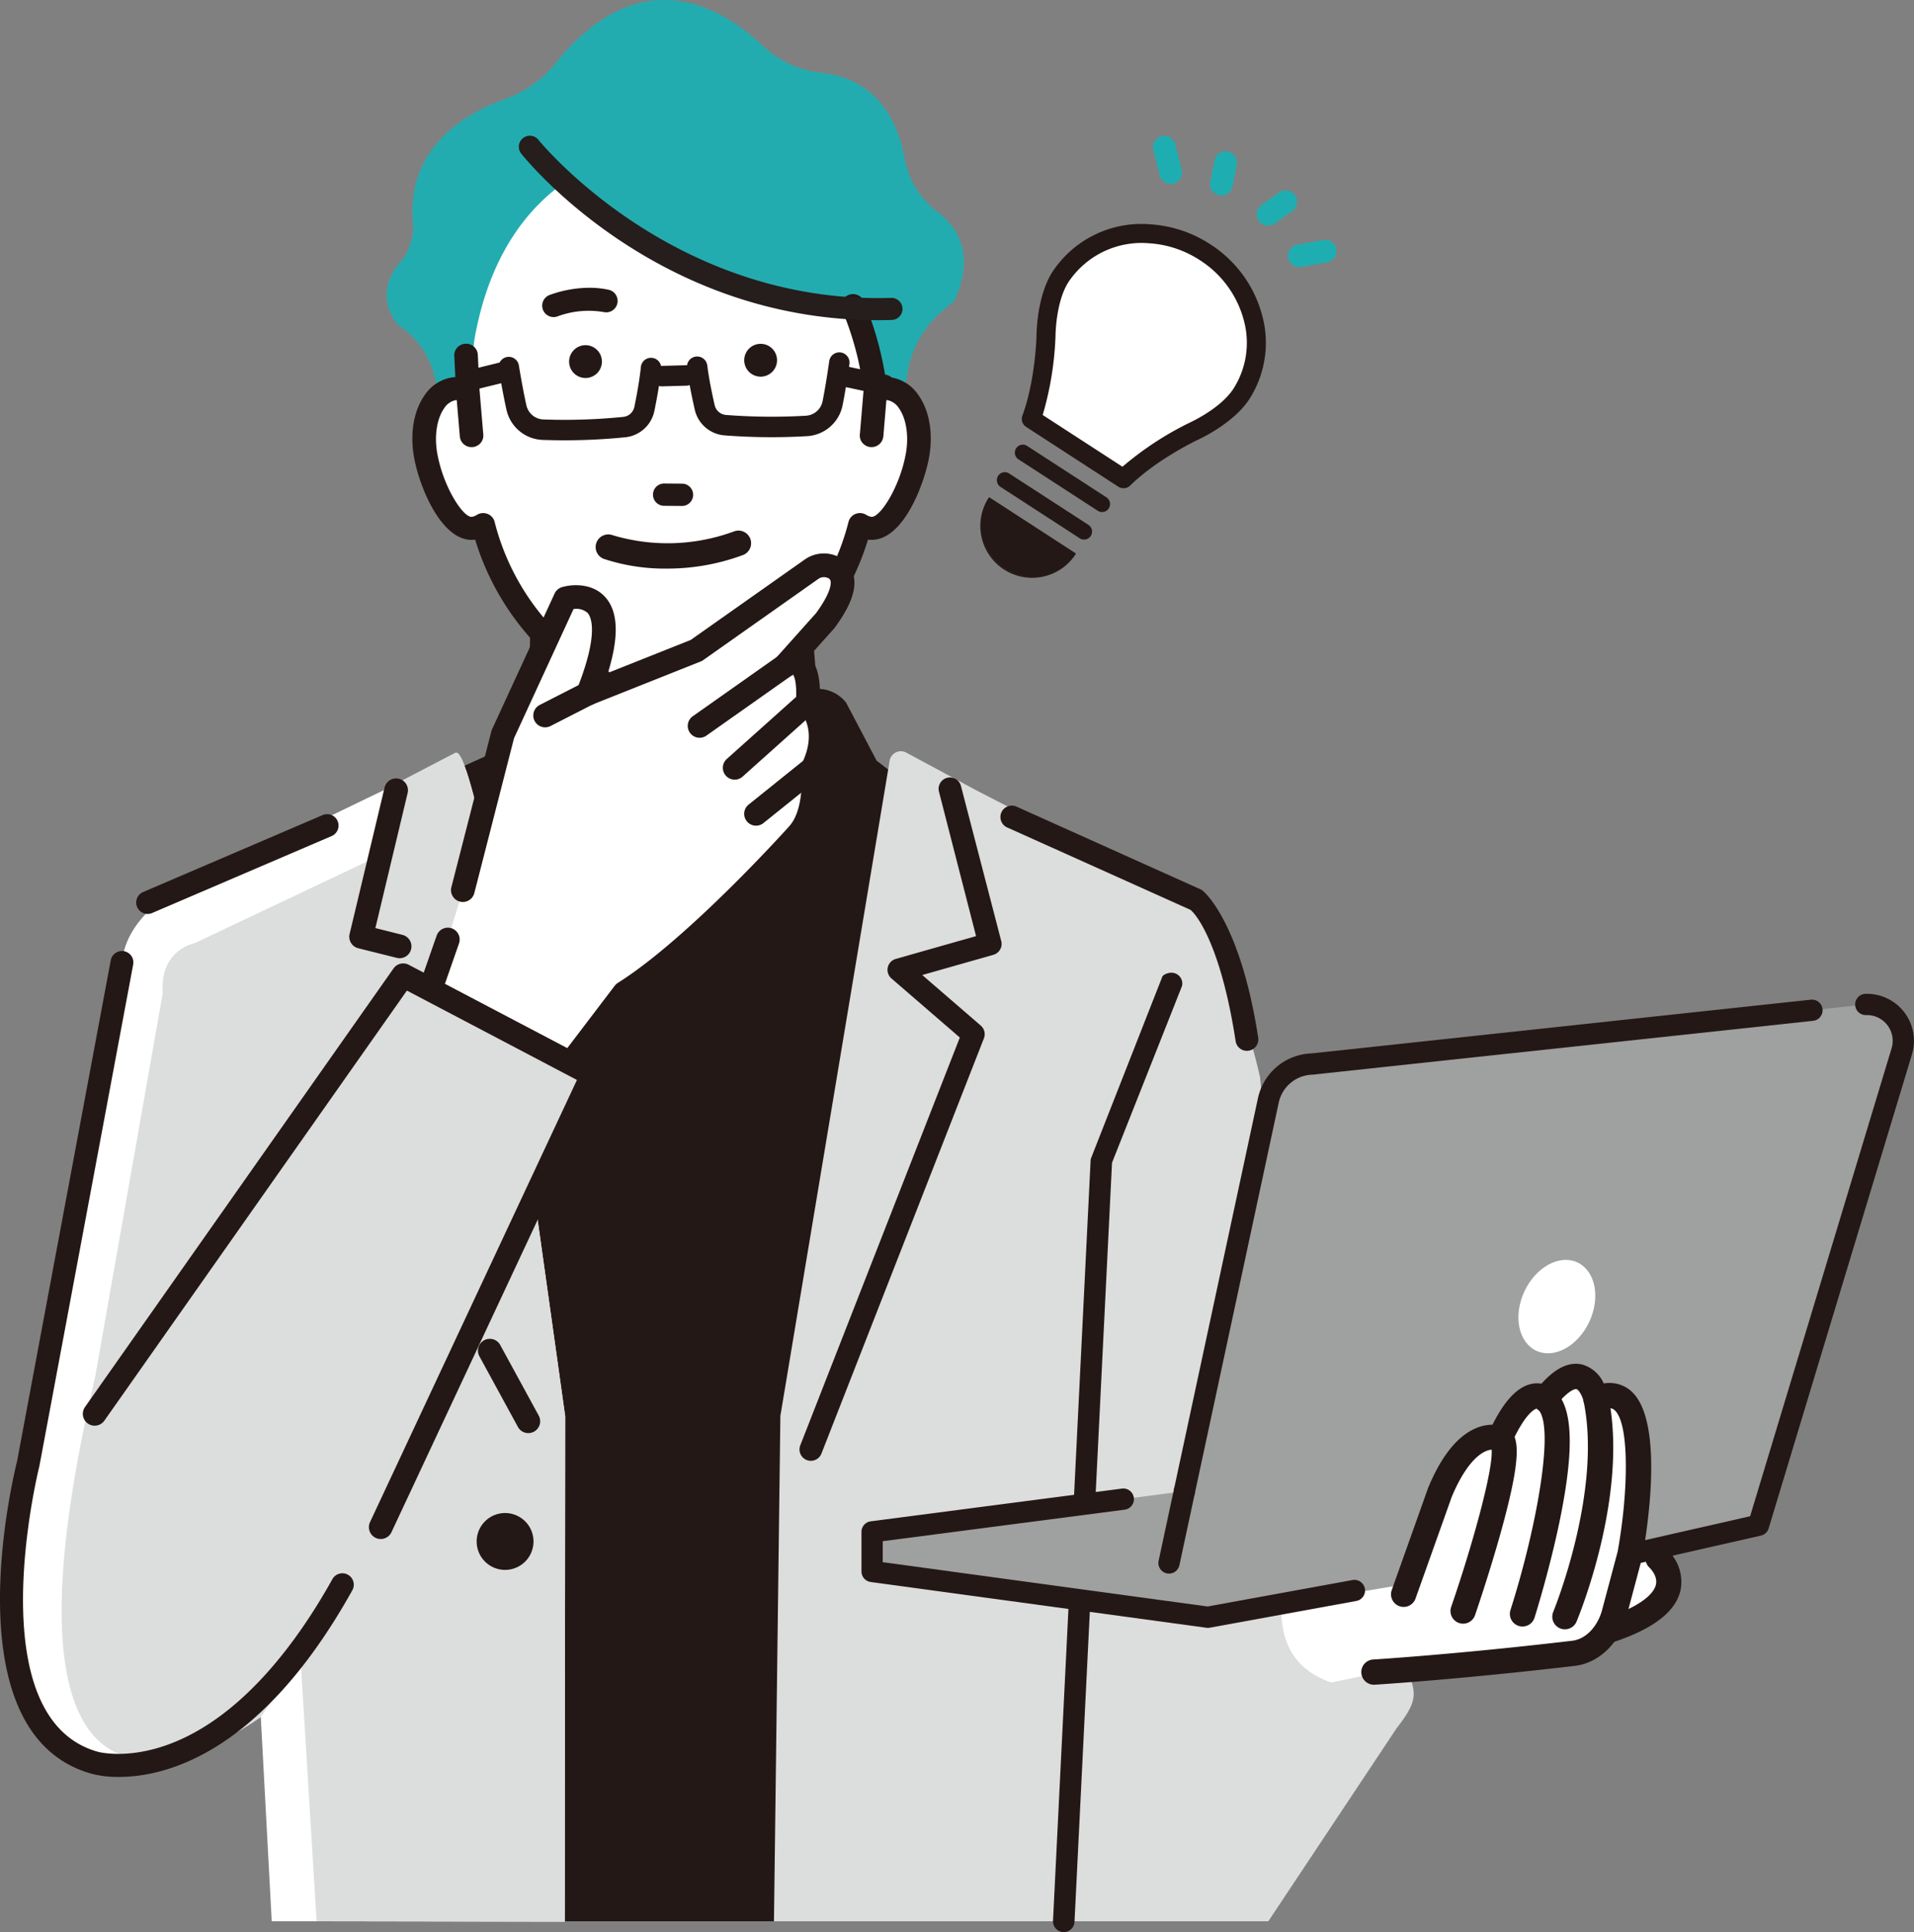 <svg xmlns="http://www.w3.org/2000/svg" xmlns:xlink="http://www.w3.org/1999/xlink" viewBox="0 0 386.337 389.905"><rect x="0" y="0" width="386.337" height="389.905" fill="#808080" stroke="none"/><defs><style>.cls-1{fill:none;}.cls-2{clip-path:url(#clip-path);}.cls-3{fill:#231815;}.cls-4{fill:#23acb0;}.cls-5{fill:#fff;}.cls-6{fill:#251e1c;}.cls-7{fill:#dcdddd;}.cls-8{fill:#9fa0a0;}.cls-9{fill:#1eaeb2;}.cls-10{fill:#21110d;}</style><clipPath id="clip-path" transform="translate(-0 0)"><rect class="cls-1" width="386.337" height="389.905"/></clipPath></defs><g id="レイヤー_2" data-name="レイヤー 2"><g id="レイヤー_1-2" data-name="レイヤー 1"><g class="cls-2"><path class="cls-3" d="M176.944,153.506l-6.164-11.714a7.254,7.254,0,0,0-7.462-2.559l-29.747,7.423-26.145-6.239a4.899,4.899,0,0,0-5.763,3.148l-3.072,8.776-27.197,12.303,22.017,223.088h78.353l21.369-221.793Z" transform="translate(-0 0)"/><path class="cls-4" d="M189.292,42.795a17.278,17.278,0,0,1-6.656-10.692c-1.318-7.289-5.341-16.231-17.024-17.435a20.427,20.427,0,0,1-11.849-5.616c-4.762-4.457-12.297-9.637-21.169-8.999-7.228.52-14.134,4.83-20.527,12.811a22.944,22.944,0,0,1-10.206,7.157c-7.496,2.695-19.868,9.516-18.506,24.931a11.191,11.191,0,0,1-2.698,8.13c-2.301,2.714-4.263,7.041-.544,12.247l.613.464a17.615,17.615,0,0,1,7.036,10.352l5.989,25.103,83.99,2.761,5.513-29.286a20.747,20.747,0,0,1,6.905-11.913l2.523-2.149.048-.109c2.291-5.179,3.555-12.464-3.438-17.757" transform="translate(-0 0)"/><path class="cls-5" d="M163.172,140.974l-2.706-28.277h-50.839l-.613,29.207c31.431,19.639,54.158-.93,54.158-.93" transform="translate(-0 0)"/><path class="cls-3" d="M109.015,149.997h-.042a2.357,2.357,0,0,1-2.312-2.401l.613-34.941a2.357,2.357,0,0,1,2.353-2.318h50.839a2.356,2.356,0,0,1,2.346,2.171l2.706,33.829a2.354,2.354,0,1,1-4.692.377l-2.532-31.658h-46.354l-.573,32.623a2.356,2.356,0,0,1-2.352,2.318" transform="translate(-0 0)"/><path class="cls-5" d="M114.873,36.147c13.326,11.249,13.326,13.358,27.354,18.982,0,0,31.803,5.788,29.948,6.549.569,1.312,1.962,6.102,3.057,10.406a63.047,63.047,0,0,1,1.459,6.774,5.409,5.409,0,0,1,2.927-.375c4.238.697,6.74,6.656,5.59,13.308-1.155,6.652-5.524,15.489-9.765,14.796a5.178,5.178,0,0,1-1.862-.719,50.989,50.989,0,0,1-23.502,31.364,29.771,29.771,0,0,1-29.049,0,50.979,50.979,0,0,1-23.501-31.364,5.173,5.173,0,0,1-1.864.719c-4.24.693-8.609-8.144-9.763-14.796-1.151-6.652,1.351-12.611,5.589-13.308a5.415,5.415,0,0,1,2.929.375l1.361-10.451c2.979-16.815,10.675-26.636,19.092-32.26h0" transform="translate(-0 0)"/><path class="cls-3" d="M179.949,76.551a6.993,6.993,0,0,0-1.537-.079,65.851,65.851,0,0,0-4.382-15.555,2.037,2.037,0,0,0-2.638-1.044,1.942,1.942,0,0,0-1.073,2.567,61.182,61.182,0,0,1,4.349,16.451l-.749,8.857a1.977,1.977,0,0,0,1.842,2.113c.056.004.112.006.167.006a1.992,1.992,0,0,0,2.004-1.798l.649-7.671a2.92,2.92,0,0,1,.701.017c2.691.443,4.971,5.09,3.94,11.05-1.207,6.951-5.346,13.521-7.44,13.191a3.122,3.122,0,0,1-1.128-.444,2.062,2.062,0,0,0-1.833-.158,1.977,1.977,0,0,0-1.199,1.357,48.917,48.917,0,0,1-22.546,30.122,27.469,27.469,0,0,1-27.004.023,48.935,48.935,0,0,1-22.586-30.144,1.975,1.975,0,0,0-1.2-1.359,2.065,2.065,0,0,0-1.834.16,3.09,3.09,0,0,1-1.122.442c-2.1.349-6.238-6.24-7.443-13.189-1.031-5.961,1.248-10.608,3.935-11.05a2.92,2.92,0,0,1,.707-.018l.649,7.671a1.992,1.992,0,0,0,2.004,1.798c.056,0,.111-.002.168-.006a1.976,1.976,0,0,0,1.841-2.113l-.762-9.009-.349-7.141a2.014,2.014,0,0,0-4.022.186l.229,4.676a7.047,7.047,0,0,0-1.132.091c-5.416.892-8.595,7.729-7.239,15.566,1.081,6.232,5.722,17.44,12.088,16.401.052-.008.105-.018.159-.028a52.8,52.8,0,0,0,23.776,30.389,31.729,31.729,0,0,0,15.735,4.151,31.331,31.331,0,0,0,15.446-4.121,52.883,52.883,0,0,0,23.826-30.419c.054.01.108.021.163.03a5.13,5.13,0,0,0,.822.067c5.925-.001,10.227-10.511,11.262-16.47,1.355-7.838-1.824-14.674-7.244-15.566" transform="translate(-0 0)"/><path class="cls-3" d="M135.675,143.394a32.234,32.234,0,0,1-15.93-4.208,53.078,53.078,0,0,1-23.838-30.286c-6.525.899-11.256-10.414-12.349-16.721-.831-4.796-.037-9.336,2.177-12.457a8.188,8.188,0,0,1,5.361-3.531,7.55,7.55,0,0,1,.809-.087l-.21-4.303a2.282,2.282,0,0,1,.595-1.653,2.379,2.379,0,0,1,1.667-.779,2.346,2.346,0,0,1,2.487,2.209l.349,7.142.761,8.996a2.273,2.273,0,0,1-.536,1.672,2.378,2.378,0,0,1-1.639.836c-.063.005-.13.007-.196.007a2.368,2.368,0,0,1-2.367-2.132l-.622-7.349a2.197,2.197,0,0,0-.315.025,3.572,3.572,0,0,0-2.219,1.609c-1.475,2.079-2.017,5.535-1.414,9.019,1.199,6.911,5.324,13.166,7.025,12.891a2.734,2.734,0,0,0,.99-.392,2.431,2.431,0,0,1,2.159-.189,2.344,2.344,0,0,1,1.42,1.61,48.567,48.567,0,0,0,22.416,29.918,27.179,27.179,0,0,0,26.643-.027,48.54,48.54,0,0,0,22.371-29.891,2.339,2.339,0,0,1,1.418-1.609,2.429,2.429,0,0,1,2.157.186,2.763,2.763,0,0,0,.997.395c1.73.29,5.825-5.999,7.021-12.893.603-3.483.061-6.938-1.415-9.016a3.573,3.573,0,0,0-2.224-1.611,2.087,2.087,0,0,0-.307-.026l-.621,7.35a2.393,2.393,0,0,1-4.202,1.289,2.278,2.278,0,0,1-.537-1.672l.748-8.857a61.076,61.076,0,0,0-4.319-16.275,2.262,2.262,0,0,1-.021-1.763,2.33,2.33,0,0,1,1.29-1.286,2.4,2.4,0,0,1,3.109,1.237,66.459,66.459,0,0,1,4.359,15.323,6.657,6.657,0,0,1,1.284.095h.001a8.194,8.194,0,0,1,5.366,3.534c2.214,3.12,3.008,7.66,2.178,12.454-.912,5.254-5.104,16.772-11.62,16.773-.248-.01-.486-.016-.73-.05a53.183,53.183,0,0,1-23.898,30.322,31.739,31.739,0,0,1-15.629,4.171m-39.518-35.269a.371.371,0,0,1,.355.259,52.379,52.379,0,0,0,23.611,30.179,31.442,31.442,0,0,0,15.552,4.101,31.026,31.026,0,0,0,15.268-4.074,52.457,52.457,0,0,0,23.654-30.206.362.362,0,0,1,.421-.253l.151.027a6.394,6.394,0,0,0,.761.063c5.723-.001,9.926-10.531,10.904-16.168.785-4.537.018-8.987-2.054-11.907a7.483,7.483,0,0,0-4.89-3.236,6.688,6.688,0,0,0-1.456-.075.352.352,0,0,1-.382-.309,65.667,65.667,0,0,0-4.356-15.464,1.671,1.671,0,0,0-2.165-.851,1.608,1.608,0,0,0-.892.885,1.535,1.535,0,0,0,.015,1.197,61.719,61.719,0,0,1,4.376,16.557l-.747,8.928a1.551,1.551,0,0,0,.366,1.138,1.654,1.654,0,0,0,1.141.58,1.329,1.329,0,0,0,.139.005,1.635,1.635,0,0,0,1.641-1.465l.648-7.67a.366.366,0,0,1,.333-.333,3.189,3.189,0,0,1,.791.022,4.27,4.27,0,0,1,2.7,1.908c1.608,2.265,2.183,5.84,1.538,9.563-1.162,6.7-5.326,13.91-7.854,13.489a3.468,3.468,0,0,1-1.262-.493,1.702,1.702,0,0,0-1.509-.129,1.609,1.609,0,0,0-.978,1.105,49.28,49.28,0,0,1-22.717,30.349,27.937,27.937,0,0,1-27.379.019,49.297,49.297,0,0,1-22.748-30.368,1.61,1.61,0,0,0-.98-1.105,1.706,1.706,0,0,0-1.511.13,3.421,3.421,0,0,1-1.252.491c-2.523.413-6.696-6.769-7.861-13.487-.644-3.724-.07-7.3,1.538-9.566a4.263,4.263,0,0,1,2.696-1.906,3.494,3.494,0,0,1,.795-.022.364.364,0,0,1,.334.333l.649,7.67a1.64,1.64,0,0,0,1.776,1.461,1.658,1.658,0,0,0,1.145-.581,1.547,1.547,0,0,0,.367-1.138l-.762-9.008-.35-7.155a1.626,1.626,0,0,0-1.727-1.518,1.656,1.656,0,0,0-1.161.542,1.553,1.553,0,0,0-.407,1.125l.229,4.677a.366.366,0,0,1-.364.384,6.741,6.741,0,0,0-1.073.086,7.477,7.477,0,0,0-4.885,3.233c-2.072,2.92-2.839,7.372-2.054,11.91,1.059,6.106,5.57,17.098,11.671,16.103l.142-.025a.404.404,0,0,1,.069-.007" transform="translate(-0 0)"/><path class="cls-3" d="M106.868,88.203a7.769,7.769,0,0,1-4.636-5.504c-.818-3.658-1.537-8.106-1.567-8.294a2.06,2.06,0,1,1,4.068-.657c.006.044.729,4.514,1.519,8.049a3.645,3.645,0,0,0,3.452,2.853,119.078,119.078,0,0,0,16.116-.516,2.569,2.569,0,0,0,2.23-2.042c.449-2.191,1.041-5.357,1.305-7.998a2.06,2.06,0,1,1,4.099.41c-.28,2.817-.899,6.134-1.369,8.421a6.682,6.682,0,0,1-5.802,5.312,123.09,123.09,0,0,1-16.701.541,7.745,7.745,0,0,1-2.714-.575" transform="translate(-0 0)"/><path class="cls-3" d="M93.499,74.992a2.065,2.065,0,0,0,1.273,3.916l8.442-2.074a2.065,2.065,0,0,0-.981-4.012l-8.442,2.075a2.036,2.036,0,0,0-.292.095" transform="translate(-0 0)"/><path class="cls-3" d="M144.217,87.381a6.687,6.687,0,0,1-3.981-4.709c-.521-2.277-1.213-5.58-1.556-8.388a2.06,2.06,0,1,1,4.089-.501c.322,2.632.984,5.785,1.482,7.967a2.569,2.569,0,0,0,2.276,1.991,119.078,119.078,0,0,0,16.123.157,3.646,3.646,0,0,0,3.387-2.93c.711-3.551,1.335-8.036,1.341-8.081a2.06,2.06,0,1,1,4.081.568c-.026.188-.646,4.65-1.382,8.326a7.768,7.768,0,0,1-7.214,6.241,123.189,123.189,0,0,1-16.709-.168,6.704,6.704,0,0,1-1.937-.473" transform="translate(-0 0)"/><path class="cls-3" d="M168.664,73.822a2.066,2.066,0,0,0,.348,3.931l9.123,1.953a2.065,2.065,0,0,0,.861-4.039l-9.124-1.953a2.043,2.043,0,0,0-1.208.108" transform="translate(-0 0)"/><path class="cls-3" d="M132.81,77.816a2.066,2.066,0,0,1,.723-3.976l4.916-.135a2.065,2.065,0,0,1,.112,4.129l-4.916.134a2.056,2.056,0,0,1-.835-.152" transform="translate(-0 0)"/><path class="cls-6" d="M177.163,64.614c-44.739,0-70.865-32.242-71.977-33.643a2.225,2.225,0,0,1,3.477-2.776c.259.326,25.966,31.963,68.583,31.963.871,0,1.741-.014,2.626-.04.023-.001.046-.002.069-.002a2.228,2.228,0,0,1,.066,4.455q-1.434.044-2.844.043" transform="translate(-0 0)"/><path class="cls-5" d="M97.905,170.484s-3.955-19.405-5.943-18.567l-14.522,7.562-41.598,20.066s-10.361,5.181-11.225,14.678l-14.728,83.556c-32.691,114.839,42.751,68.736,42.751,68.736l2.209,41.199,59.142.091.092-101.998Z" transform="translate(-0 0)"/><path class="cls-7" d="M97.905,170.484s-3.955-19.405-5.943-18.567l-14.522,7.562-1.235,13.375-36.91,17.484s-7.123,1.295-6.455,10.135l-13.619,77.306c-26.549,113.297,33.419,68.736,33.419,68.736l8.024-11.775,3.238,52.974,50.089.091.092-101.998Z" transform="translate(-0 0)"/><path class="cls-7" d="M282.771,334.092c-22.762-53.225-28.438-116.71-28.438-116.71-3.885-17.484-12.942-35.798-12.942-35.798-12.654-5.656-44.373-22.121-44.373-22.121l-14.087-7.585a2.3,2.3,0,0,0-3.348,1.584l-22.065,132.272-1.295,101.998h99.783l25.902-38.962c4.891-6.309,4.002-7.338.863-14.678" transform="translate(-0 0)"/><path class="cls-3" d="M163.671,294.8a2.293,2.293,0,0,1-2.134-3.129l32.202-82.293-13.803-11.92a2.292,2.292,0,0,1,.872-3.94l16.208-4.604-7.475-29.107a2.293,2.293,0,0,1,4.392-1.317l8.144,31.336a2.294,2.294,0,0,1-1.57,2.864l-14.356,4.077,11.812,10.201a2.294,2.294,0,0,1,.637,2.571l-32.793,83.804a2.295,2.295,0,0,1-2.136,1.457" transform="translate(-0 0)"/><path class="cls-3" d="M214.72,389.905c-.064,0-.128-.003-.192-.008a2.175,2.175,0,0,1-1.975-2.356l7.59-153.427c.013-.091.026-.18.039-.27l14.314-36.443a1.061,1.061,0,0,1,.496-.692c2.201-1.22,4.011.536,3.593,2.277l-14.127,35.668-7.575,153.268a2.174,2.174,0,0,1-2.163,1.983" transform="translate(-0 0)"/><path class="cls-3" d="M107.686,311.079a5.737,5.737,0,1,1-5.738-5.738,5.738,5.738,0,0,1,5.738,5.738" transform="translate(-0 0)"/><path class="cls-3" d="M150.219,72.725a3.312,3.312,0,1,0,3.287-3.337,3.313,3.313,0,0,0-3.287,3.337" transform="translate(-0 0)"/><path class="cls-3" d="M114.874,72.999a3.311,3.311,0,1,0,3.285-3.337,3.311,3.311,0,0,0-3.285,3.337" transform="translate(-0 0)"/><path class="cls-3" d="M134.039,101.8a1.975,1.975,0,1,1,.031-3.949l3.606.028a1.975,1.975,0,1,1-.031,3.949Z" transform="translate(-0 0)"/><path class="cls-3" d="M137.643,102.104l-3.606-.028a2.251,2.251,0,0,1,.036-4.502l3.606.029a2.251,2.251,0,0,1,1.561,3.854,2.229,2.229,0,0,1-1.597.647m-4.78-3.49a1.699,1.699,0,0,0,1.178,2.91l3.607.028a1.699,1.699,0,0,0,.026-3.397l-3.606-.028a1.678,1.678,0,0,0-.657.125,1.71,1.71,0,0,0-.548.362m1.171,3.188.005-.002Z" transform="translate(-0 0)"/><path class="cls-3" d="M119.165,58.074a18.002,18.002,0,0,1,3.733.414,2.304,2.304,0,0,1-1.003,4.497,18.056,18.056,0,0,0-9.291.837,2.303,2.303,0,0,1-1.721-4.273,23.637,23.637,0,0,1,8.282-1.475" transform="translate(-0 0)"/><path class="cls-5" d="M168.477,114.667a4.347,4.347,0,0,0-4.75.262l-23.168,16.339-21.876,8.704c9.296-23.364-4.569-19.19-4.569-19.19l-12.62,27.39-8.068,31.463-3.041,9.989-7.618,21.833,20.118,19.28,23.099-30.36c14.747-9.279,35.111-32.045,35.111-32.045,4.073-4.553,2.954-13.289,2.954-13.289,4.097-8.492-.984-13.313-.984-13.313.599-11.068-4.64-7.374-4.64-7.374l8.146-9.106c4.907-6.662,3.776-9.432,1.906-10.583" transform="translate(-0 0)"/><path class="cls-3" d="M102.885,233.127a2.39,2.39,0,0,1-1.654-.665l-20.117-19.28a2.39,2.39,0,0,1-.604-2.513l7.618-21.833a2.391,2.391,0,1,1,4.515,1.575l-7.112,20.383,17.074,16.363,21.477-28.227a2.378,2.378,0,0,1,.629-.575c14.298-8.997,34.401-31.391,34.602-31.616,2.744-3.068,2.639-9.264,2.366-11.393a2.389,2.389,0,0,1,.218-1.342c3.3-6.841-.439-10.503-.477-10.54a2.389,2.389,0,0,1-.741-1.863c.206-3.81-.358-5.085-.569-5.422a1.471,1.471,0,0,0-.342.155,2.369,2.369,0,0,1-3.145-.377,2.405,2.405,0,0,1,.021-3.195l8.069-9.02c3.077-4.204,3.032-6.006,2.943-6.46a.794.794,0,0,0-.432-.58,1.963,1.963,0,0,0-2.118.18l-23.169,16.339a2.359,2.359,0,0,1-.494.268l-21.876,8.704a2.39,2.39,0,0,1-3.105-3.104c4.556-11.451,2.79-14.686,2.14-15.405a3.424,3.424,0,0,0-2.837-.772l-12.009,26.063-8.014,31.253a2.39,2.39,0,1,1-4.631-1.187l8.067-31.462a2.433,2.433,0,0,1,.145-.407l12.621-27.39a2.387,2.387,0,0,1,1.481-1.288c2.01-.605,6.101-.876,8.69,1.947,2.674,2.914,2.875,7.962.591,15.358l16.708-6.648,22.936-16.175a6.706,6.706,0,0,1,7.38-.346,5.547,5.547,0,0,1,2.619,3.739c.525,2.698-.736,6.066-3.853,10.298-.045.062-.093.12-.143.177l-5.096,5.696c2.056,1.861,2.325,5.413,2.236,8.355,1.504,1.968,4.337,7.059.999,14.562.191,2.369.436,9.939-3.615,14.469-.834.932-20.431,22.758-35.25,32.24l-22.84,30.018a2.39,2.39,0,0,1-1.716.936c-.062.005-.124.007-.186.007" transform="translate(-0 0)"/><path class="cls-3" d="M141.215,148.886a2.39,2.39,0,0,1-1.38-4.344l17.213-12.139a2.39,2.39,0,1,1,2.755,3.906l-17.213,12.14a2.378,2.378,0,0,1-1.375.437" transform="translate(-0 0)"/><path class="cls-3" d="M148.295,157.339a2.391,2.391,0,0,1-1.595-4.172l14.771-13.218a2.391,2.391,0,0,1,3.188,3.563l-14.771,13.218a2.382,2.382,0,0,1-1.593.609" transform="translate(-0 0)"/><path class="cls-3" d="M152.605,166.627a2.39,2.39,0,0,1-1.498-4.254l11.447-9.193a2.39,2.39,0,1,1,2.993,3.727l-11.447,9.193a2.376,2.376,0,0,1-1.495.527" transform="translate(-0 0)"/><path class="cls-3" d="M110.036,146.782a2.391,2.391,0,0,1-1.089-4.52l8.65-4.418a2.39,2.39,0,0,1,2.174,4.257l-8.65,4.418a2.38,2.38,0,0,1-1.085.263" transform="translate(-0 0)"/><polygon class="cls-7" points="81.386 196.813 19.111 285.323 76.853 308.19 119.591 216.887 81.386 196.813"/><path class="cls-3" d="M76.851,310.582a2.392,2.392,0,0,1-2.164-3.405l41.77-89.235-34.324-18.036-61.068,86.793a2.39,2.39,0,0,1-3.91-2.751l62.276-88.51a2.393,2.393,0,0,1,3.066-.741l38.205,20.074a2.392,2.392,0,0,1,1.054,3.13l-42.738,91.303a2.393,2.393,0,0,1-2.167,1.378" transform="translate(-0 0)"/><path class="cls-3" d="M80.664,193.377a2.376,2.376,0,0,1-.581-.072l-7.77-1.943a2.39,2.39,0,0,1-1.746-2.874l7.063-29.565a2.39,2.39,0,1,1,4.65,1.111l-6.513,27.264,5.475,1.369a2.391,2.391,0,0,1-.578,4.71" transform="translate(-0 0)"/><path class="cls-3" d="M24.019,358.594a20.597,20.597,0,0,1-5.571-.652c-28.36-7.976-15.783-59.937-15.001-63.054l18.907-101.089a2.303,2.303,0,0,1,4.528.848l-18.92,101.159c-.009.048-.019.096-.031.143-.128.506-12.554,50.719,11.803,57.569.084.024,6.089,1.679,14.802-1.676,14.804-5.701,25.864-21.156,32.535-33.118a2.304,2.304,0,1,1,4.023,2.245c-18.439,33.062-37.796,37.625-47.075,37.625" transform="translate(-0 0)"/><path class="cls-3" d="M106.642,289.212a2.39,2.39,0,0,1-2.101-1.247l-7.77-14.246a2.39,2.39,0,1,1,4.197-2.289l7.77,14.246a2.392,2.392,0,0,1-2.096,3.536" transform="translate(-0 0)"/><path class="cls-3" d="M29.799,184.44a2.304,2.304,0,0,1-.908-4.422l36.262-15.541a2.304,2.304,0,0,1,1.815,4.235l-36.262,15.541a2.313,2.313,0,0,1-.907.187" transform="translate(-0 0)"/><path class="cls-3" d="M251.686,212.067a2.305,2.305,0,0,1-2.274-1.953c-3.067-19.935-8.16-25.827-9.157-26.52l-37.039-16.645a2.304,2.304,0,0,1,1.972-4.164l37.189,16.716a2.516,2.516,0,0,1,.222.121c.494.304,7.793,6.557,11.367,29.791a2.304,2.304,0,0,1-1.927,2.627,2.351,2.351,0,0,1-.353.027" transform="translate(-0 0)"/><path class="cls-5" d="M334.683,314.499s9.833,8.85-12.292,15.242l-.492-14.259s12.292-9.342,12.784-.983" transform="translate(-0 0)"/><path class="cls-3" d="M322.39,330.144a.403.403,0,0,1-.403-.389l-.492-14.259a.402.402,0,0,1,.159-.334c.319-.242,7.842-5.907,11.504-4.224,1.137.522,1.78,1.658,1.915,3.378.561.554,2.77,2.983,2.048,6.135-.892,3.877-5.81,7.133-14.62,9.677a.382.382,0,0,1-.111.016m-.083-14.464.468,13.529c10.19-3.028,13.005-6.522,13.559-8.938.705-3.066-1.896-5.448-1.922-5.472a.396.396,0,0,1-.132-.276c-.088-1.488-.578-2.448-1.459-2.853-2.943-1.362-9.396,3.193-10.514,4.01" transform="translate(-0 0)"/><path class="cls-3" d="M322.39,331.886a2.147,2.147,0,0,1-2.144-2.071l-.492-14.259a2.149,2.149,0,0,1,.846-1.782,37.365,37.365,0,0,1,4.529-2.875c3.777-2.012,6.641-2.518,8.758-1.544a5.086,5.086,0,0,1,2.853,4.203,8.427,8.427,0,0,1,2.078,7.282c-1.057,4.603-6.236,8.189-15.833,10.961a2.118,2.118,0,0,1-.595.085m1.691-15.339.356,10.307c8.04-2.723,9.859-5.489,10.2-6.975.47-2.043-1.371-3.769-1.39-3.786a2.142,2.142,0,0,1-.706-1.468c-.034-.58-.17-1.245-.447-1.373-1.201-.553-4.998,1.2-8.013,3.295" transform="translate(-0 0)"/><path class="cls-3" d="M322.39,332.289a2.55,2.55,0,0,1-2.547-2.46l-.492-14.259a2.555,2.555,0,0,1,1.005-2.116,37.963,37.963,0,0,1,4.583-2.91c3.895-2.076,6.875-2.583,9.116-1.555a5.451,5.451,0,0,1,3.066,4.395,8.732,8.732,0,0,1,2.089,7.546c-1.092,4.759-6.364,8.442-16.114,11.259a2.53,2.53,0,0,1-.706.1m9.161-23.012a13.913,13.913,0,0,0-6.234,1.978,37.125,37.125,0,0,0-4.472,2.839,1.744,1.744,0,0,0-.688,1.449l.492,14.258a1.725,1.725,0,0,0,.718,1.349,1.749,1.749,0,0,0,1.505.265c9.444-2.728,14.531-6.217,15.553-10.665a7.985,7.985,0,0,0-1.991-6.93.416.416,0,0,1-.093-.203,4.711,4.711,0,0,0-2.623-3.896,5.131,5.131,0,0,0-2.167-.444m-7.114,17.98a.408.408,0,0,1-.23-.071.403.403,0,0,1-.173-.318l-.356-10.307a.405.405,0,0,1,.173-.345c2.411-1.675,6.836-4.057,8.411-3.329.493.227.642,1.058.68,1.715a1.733,1.733,0,0,0,.575,1.192c.088.081,2.031,1.917,1.513,4.176-.424,1.841-2.583,4.596-10.464,7.266a.41.41,0,0,1-.129.021m.054-10.503.329,9.542c7.487-2.623,9.122-5.192,9.425-6.506.412-1.798-1.255-3.386-1.272-3.402a2.524,2.524,0,0,1-.834-1.739,2.16,2.16,0,0,0-.239-1.046c-.906-.407-4.336,1.051-7.409,3.151" transform="translate(-0 0)"/><path class="cls-5" d="M262.359,309.879s-11.663,23.581,6.348,29.65l27.086-5.558s3.442-37.859-33.434-24.092" transform="translate(-0 0)"/><path class="cls-8" d="M264.814,214.733l111.794-12.026a7.343,7.343,0,0,1,7.242,9.522l-28.9,95.576-111.151,18.566-67.766-9.241v-7.991l63.041-8.21,16.939-78.863a9.304,9.304,0,0,1,8.801-7.333" transform="translate(-0 0)"/><path class="cls-3" d="M239.077,303.074a2.185,2.185,0,0,1-.452-.048,2.146,2.146,0,0,1-1.648-2.548l16.939-78.862a11.433,11.433,0,0,1,10.746-9.024l100.879-10.852a2.145,2.145,0,0,1,.458,4.265l-100.955,10.861c-.053.006-.108.009-.162.011a7.147,7.147,0,0,0-6.772,5.642l-16.938,78.86a2.146,2.146,0,0,1-2.095,1.695" transform="translate(-0 0)"/><path class="cls-3" d="M365.781,202.129a1.811,1.811,0,0,0-.195.011l-100.881,10.852a11.053,11.053,0,0,0-10.395,8.708l-16.938,78.863a1.742,1.742,0,0,0,1.337,2.068,1.764,1.764,0,0,0,2.07-1.338l16.937-78.859a7.548,7.548,0,0,1,7.154-5.96l.132-.009,100.954-10.861a1.742,1.742,0,0,0,.901-3.094,1.712,1.712,0,0,0-1.076-.381" transform="translate(-0 0)"/><path class="cls-3" d="M243.799,328.516a2.174,2.174,0,0,1-.29-.02l-67.766-9.24a2.145,2.145,0,0,1-1.855-2.126v-7.99a2.144,2.144,0,0,1,1.868-2.127l50.7-6.605a2.145,2.145,0,0,1,.554,4.255l-48.832,6.36v4.235l65.572,8.942,29.251-5.335a2.145,2.145,0,0,1,.77,4.221l-29.587,5.395a2.073,2.073,0,0,1-.385.035" transform="translate(-0 0)"/><path class="cls-3" d="M226.739,300.792a1.65,1.65,0,0,0-.231.016l-50.701,6.604a1.746,1.746,0,0,0-1.517,1.727v7.991a1.748,1.748,0,0,0,1.507,1.726l67.766,9.241a1.77,1.77,0,0,0,.548-.012l29.587-5.396a1.742,1.742,0,0,0-.624-3.428l-29.252,5.335a.387.387,0,0,1-.127.003l-65.572-8.943a.402.402,0,0,1-.348-.399v-4.234a.402.402,0,0,1,.351-.399l48.832-6.361a1.741,1.741,0,0,0,.837-3.109,1.72,1.72,0,0,0-1.056-.362" transform="translate(-0 0)"/><path class="cls-3" d="M328.999,315.851a2.145,2.145,0,0,1-.474-4.237l24.733-5.624,28.539-94.382a5.199,5.199,0,0,0-5.122-6.758,2.145,2.145,0,0,1-.135-4.288,9.491,9.491,0,0,1,9.359,12.304l-28.896,95.56a2.146,2.146,0,0,1-1.577,1.471l-25.949,5.9a2.117,2.117,0,0,1-.478.054" transform="translate(-0 0)"/><path class="cls-3" d="M376.822,204.445a5.601,5.601,0,0,1,5.36,7.282l-28.538,94.379a.404.404,0,0,1-.296.276l-24.734,5.624a1.742,1.742,0,0,0,.772,3.398l25.95-5.9a1.744,1.744,0,0,0,1.281-1.195l28.896-95.56a8.986,8.986,0,0,0-1.444-8.204,8.884,8.884,0,0,0-7.516-3.58,1.747,1.747,0,0,0-1.126,3.03,1.714,1.714,0,0,0,1.229.453c.056-.002.11-.003.166-.003" transform="translate(-0 0)"/><path class="cls-5" d="M322.152,282.312s-2.22-10.208-10.274,0c0,0-3.747-3.87-9.132,7.991,0,0-6.389-2.833-12.097,10.865l-7.31,20.528-6.02,15.748s16.39-.984,40.293-3.794c4.091-.481,7.152-4.053,8.213-8.033l3.176-11.912s6.883-37.448-6.849-31.393" transform="translate(-0 0)"/><path class="cls-3" d="M277.317,339.588a2.145,2.145,0,0,1-.126-4.286c.164-.009,16.611-1.013,40.171-3.783,3.33-.39,5.608-3.523,6.391-6.456l3.154-11.828c1.885-10.328,2.862-26.118-.856-29.054-.276-.219-1.009-.798-3.033.094a2.146,2.146,0,0,1-2.962-1.507c-.236-1.042-1.003-2.657-1.766-2.83-.708-.16-2.371.716-4.728,3.703a2.044,2.044,0,0,1-1.642.954,1.824,1.824,0,0,1-1.534-.722.585.585,0,0,0-.346.013c-.542.148-2.53,1.111-5.341,7.304a2.082,2.082,0,0,1-1.194,1.178,1.976,1.976,0,0,1-1.601-.09c-1.614-.531-5.555.82-9.253,9.664l-7.291,20.473a2.145,2.145,0,0,1-4.042-1.439l7.311-20.527c.013-.036.026-.071.041-.106,2.653-6.369,5.877-10.347,9.58-11.823a8.102,8.102,0,0,1,3.252-.598c2.523-5.087,5.117-7.802,7.903-8.285a4.819,4.819,0,0,1,1.88.041c2.857-3.212,5.473-4.496,7.973-3.919a6.54,6.54,0,0,1,4.225,3.886,6.216,6.216,0,0,1,5.228,1.169c7.078,5.593,3.242,28.703,2.4,33.279-.01.055-.022.11-.037.165l-3.176,11.911c-1.389,5.207-5.422,9.07-10.035,9.611-23.69,2.786-40.251,3.795-40.415,3.805-.044.002-.088.003-.131.003" transform="translate(-0 0)"/><path class="cls-3" d="M277.317,339.992a2.548,2.548,0,0,1-.151-5.091c.162-.009,16.71-1.026,40.149-3.781,3.141-.369,5.302-3.359,6.049-6.16l3.154-11.828c2.148-11.783,2.49-26.101-.717-28.635-.224-.176-.815-.649-2.622.147a2.547,2.547,0,0,1-3.517-1.79c-.259-1.143-.996-2.417-1.461-2.522-.374-.078-1.837.408-4.324,3.559a2.384,2.384,0,0,1-1.971,1.107,2.239,2.239,0,0,1-1.721-.732q-.016.003-.039.009c-.356.097-2.272.897-5.081,7.082a2.468,2.468,0,0,1-1.43,1.393,2.374,2.374,0,0,1-1.916-.113c-1.409-.45-5.115.898-8.696,9.461l-7.284,20.453a2.548,2.548,0,1,1-4.8-1.709l7.31-20.528a1.242,1.242,0,0,1,.054-.136c2.691-6.462,5.988-10.513,9.797-12.032a8.588,8.588,0,0,1,3.154-.63c2.552-5.068,5.197-7.775,8.082-8.275a5.188,5.188,0,0,1,1.801-.002c2.907-3.209,5.591-4.478,8.212-3.872a6.791,6.791,0,0,1,4.364,3.83,6.581,6.581,0,0,1,5.247,1.302c7.264,5.739,3.395,29.052,2.547,33.667-.013.066-.026.132-.043.195l-3.177,11.912c-1.432,5.365-5.603,9.347-10.377,9.908-23.586,2.773-40.277,3.797-40.439,3.807Zm47.577-56.602a2.147,2.147,0,0,1,1.407.475c4.059,3.206,2.769,19.761,1.002,29.443l-3.162,11.86c-.817,3.064-3.216,6.34-6.733,6.752-23.461,2.759-40.034,3.775-40.194,3.785a1.742,1.742,0,0,0,.103,3.481l.108-.003c.16-.009,16.828-1.032,40.391-3.803,4.45-.522,8.345-4.265,9.693-9.314l3.177-11.912c.01-.043.02-.089.028-.135.834-4.534,4.648-27.435-2.254-32.888a5.797,5.797,0,0,0-4.901-1.089.402.402,0,0,1-.442-.226,6.172,6.172,0,0,0-3.95-3.664c-2.342-.537-4.828.698-7.583,3.794a.403.403,0,0,1-.388.126,4.377,4.377,0,0,0-1.723-.037c-2.657.46-5.147,3.098-7.61,8.066a.461.461,0,0,1-.373.224,7.838,7.838,0,0,0-3.092.57c-3.599,1.435-6.746,5.339-9.357,11.604l-7.343,20.614a1.742,1.742,0,0,0,3.283,1.167l7.291-20.473c3.729-8.925,7.744-10.459,9.644-9.945a.405.405,0,0,1,.236.091,1.62,1.62,0,0,0,1.224.034,1.67,1.67,0,0,0,.956-.963c2.804-6.176,4.851-7.321,5.601-7.526a1.319,1.319,0,0,1,.212-.041.392.392,0,0,1,.202-.055h.011a.403.403,0,0,1,.378.266,1.436,1.436,0,0,0,1.197.524c.462.025.862-.23,1.312-.799,2.101-2.662,4.021-4.109,5.133-3.846,1.085.244,1.863,2.216,2.07,3.132a1.743,1.743,0,0,0,2.407,1.228,5.151,5.151,0,0,1,2.039-.517" transform="translate(-0 0)"/><path class="cls-3" d="M295.325,327.267a2.147,2.147,0,0,1-2.028-2.845c4.606-13.36,8.927-29.309,8.097-32.451a2.146,2.146,0,0,1,2.196-3.639c2.673,1.146,3.368,4.883-.99,20.596-2.345,8.456-5.218,16.809-5.247,16.893a2.146,2.146,0,0,1-2.028,1.446" transform="translate(-0 0)"/><path class="cls-3" d="M295.325,327.669a2.548,2.548,0,0,1-2.408-3.379c4.465-12.95,8.792-28.765,8.115-32.1a2.559,2.559,0,0,1-.628-2.891,2.546,2.546,0,0,1,3.346-1.337c2.947,1.262,3.698,4.995-.76,21.073-2.368,8.535-5.232,16.846-5.258,16.919a2.546,2.546,0,0,1-2.407,1.715m7.42-39.11a1.744,1.744,0,0,0-1.6,1.058,1.744,1.744,0,0,0,.504,2.04.406.406,0,0,1,.136.21c.858,3.254-3.448,19.173-8.106,32.686a1.741,1.741,0,0,0,1.077,2.214,1.774,1.774,0,0,0,2.216-1.077c.027-.08,2.909-8.462,5.241-16.87,4.26-15.362,3.625-19.087,1.22-20.118a1.746,1.746,0,0,0-.688-.143" transform="translate(-0 0)"/><path class="cls-3" d="M307.312,327.837a2.11,2.11,0,0,1-.651-.102,2.143,2.143,0,0,1-1.393-2.694c5.543-17.429,9.146-38.071,5.302-41.028a2.145,2.145,0,0,1,2.615-3.401c3.889,2.991,4.3,11.24,1.294,25.96-2.068,10.126-5.093,19.675-5.124,19.77a2.146,2.146,0,0,1-2.043,1.495" transform="translate(-0 0)"/><path class="cls-3" d="M307.312,328.239a2.545,2.545,0,0,1-2.427-3.321c5.524-17.371,9.028-37.826,5.439-40.587a2.548,2.548,0,0,1,3.108-4.038c4.023,3.095,4.481,11.471,1.442,26.359-2.063,10.098-5.107,19.725-5.136,19.814a2.535,2.535,0,0,1-2.426,1.773m4.569-47.669a1.773,1.773,0,0,0-.229.015,1.74,1.74,0,0,0-.836,3.107c4.447,3.422-.343,26.311-5.164,41.47a1.742,1.742,0,0,0,1.13,2.189,1.769,1.769,0,0,0,2.19-1.132c.029-.093,3.059-9.678,5.112-19.728,2.972-14.552,2.608-22.674-1.145-25.56a1.723,1.723,0,0,0-1.058-.361" transform="translate(-0 0)"/><path class="cls-3" d="M315.873,328.408a2.147,2.147,0,0,1-1.978-2.973c.099-.24,9.968-24.173,6.155-42.69a2.146,2.146,0,0,1,4.203-.865c4.082,19.828-5.971,44.184-6.401,45.211a2.144,2.144,0,0,1-1.979,1.317" transform="translate(-0 0)"/><path class="cls-3" d="M315.873,328.81a2.55,2.55,0,0,1-2.351-3.531c.101-.238,9.889-24.214,6.133-42.454a2.549,2.549,0,0,1,4.993-1.027c4.107,19.95-5.993,44.415-6.424,45.447a2.544,2.544,0,0,1-2.351,1.565m6.276-48.24a1.753,1.753,0,0,0-.35.035,1.741,1.741,0,0,0-1.353,2.058c3.865,18.778-6.081,42.688-6.181,42.928a1.743,1.743,0,0,0,.936,2.277,1.771,1.771,0,0,0,2.279-.934c.429-1.022,10.437-25.264,6.378-44.974a1.748,1.748,0,0,0-1.709-1.39" transform="translate(-0 0)"/><path class="cls-3" d="M235.967,317.563a2.185,2.185,0,0,1-.452-.048,2.147,2.147,0,0,1-1.648-2.548l3.11-14.489a2.145,2.145,0,1,1,4.195.901l-3.11,14.489a2.146,2.146,0,0,1-2.095,1.695" transform="translate(-0 0)"/><path class="cls-3" d="M239.071,299.185a1.744,1.744,0,0,0-1.7,1.377l-3.11,14.49a1.744,1.744,0,0,0,1.337,2.069,1.767,1.767,0,0,0,2.07-1.338l3.11-14.49a1.744,1.744,0,0,0-1.338-2.069,1.787,1.787,0,0,0-.369-.039" transform="translate(-0 0)"/><path class="cls-5" d="M321.733,263.994c-1.133,5.199-5.401,9.271-9.535,9.097-4.133-.175-6.566-4.53-5.434-9.729,1.133-5.198,5.402-9.271,9.535-9.097,4.134.175,6.567,4.53,5.434,9.729" transform="translate(-0 0)"/><path class="cls-3" d="M134.653,114.746a39.277,39.277,0,0,1-12.798-1.968,2.551,2.551,0,0,1,1.785-4.779,38.683,38.683,0,0,0,24.508-.754,2.551,2.551,0,1,1,1.764,4.787,44.028,44.028,0,0,1-15.259,2.714" transform="translate(-0 0)"/><path class="cls-9" d="M262.194,53.911a2.373,2.373,0,0,0,.495-.034l5.19-.939a2.29,2.29,0,0,0-.815-4.507l-5.189.939a2.289,2.289,0,0,0,.319,4.541" transform="translate(-0 0)"/><path class="cls-9" d="M255.878,45.532a2.284,2.284,0,0,0,1.41-.421l3.599-2.556a2.29,2.29,0,0,0-2.651-3.734l-3.599,2.556a2.29,2.29,0,0,0,1.241,4.155" transform="translate(-0 0)"/><path class="cls-9" d="M236.219,37.117a2.291,2.291,0,0,0,2.308-2.843l-1.279-5.119a2.289,2.289,0,0,0-4.442,1.109l1.279,5.12a2.289,2.289,0,0,0,2.134,1.733" transform="translate(-0 0)"/><path class="cls-9" d="M246.455,39.442a2.289,2.289,0,0,0,2.33-1.848l.85-4.333a2.29,2.29,0,0,0-4.495-.88l-.849,4.332a2.291,2.291,0,0,0,1.807,2.688,2.323,2.323,0,0,0,.357.041" transform="translate(-0 0)"/><path class="cls-3" d="M243.819,51.502c10.018,6.494,13.254,19.295,7.228,28.588-3.002,4.626-9.525,7.515-9.525,7.515s-8.504,4.034-13.348,9.411l-8.837-5.731-1.853-1.202-8.838-5.731c2.933-6.616,3.147-16.025,3.147-16.025s-.025-7.136,2.976-11.762c6.027-9.292,19.032-11.559,29.05-5.063" transform="translate(-0 0)"/><path class="cls-5" d="M214.081,55.849c-2.921,4.501-2.944,11.751-2.945,11.877-.009.41-.245,9.439-2.971,16.815l18.617,12.073c5.623-5.498,13.774-9.399,14.189-9.595.066-.03,6.675-3.01,9.595-7.512a19.116,19.116,0,0,0,2.375-15.262,22.561,22.561,0,0,0-9.727-13.36h-.001a23.018,23.018,0,0,0-11.113-3.7,19.746,19.746,0,0,0-18.019,8.664" transform="translate(-0 0)"/><path class="cls-3" d="M206.367,83.877c2.61-7.064,2.844-15.827,2.852-16.152.001-.324.043-7.972,3.254-12.919a21.515,21.515,0,0,1,19.744-9.535,25.005,25.005,0,0,1,12.04,4.006,24.469,24.469,0,0,1,10.543,14.498,21.014,21.014,0,0,1-2.625,16.775c-3.242,5-10.356,8.19-10.384,8.201-.334.159-8.244,3.931-13.668,9.234a1.918,1.918,0,0,1-2.384.238l-18.617-12.073a1.919,1.919,0,0,1-.755-2.273m33.822,1.391c.061-.028,6.18-2.812,8.768-6.804a17.219,17.219,0,0,0,2.125-13.749,20.644,20.644,0,0,0-8.912-12.222,21.163,21.163,0,0,0-10.187-3.395,17.734,17.734,0,0,0-16.294,7.794c-2.595,4.001-2.635,10.768-2.636,10.879a64.564,64.564,0,0,1-2.587,15.977l16.102,10.442a64.239,64.239,0,0,1,13.621-8.922" transform="translate(-0 0)"/><path class="cls-10" d="M242.767,53.12h0Z" transform="translate(-0 0)"/><path class="cls-3" d="M205.231,90.552a1.461,1.461,0,0,0,.428,2.019l16.001,10.375a1.46,1.46,0,0,0,1.59-2.449l-16.001-10.375a1.458,1.458,0,0,0-2.018.43" transform="translate(-0 0)"/><path class="cls-3" d="M221.578,103.073l-16.001-10.375a1.611,1.611,0,1,1,1.754-2.703l16.001,10.374a1.614,1.614,0,0,1-.544,2.928,1.666,1.666,0,0,1-.357.036,1.588,1.588,0,0,1-.853-.26m-15.396-13.007a1.295,1.295,0,0,0-.824.568,1.309,1.309,0,0,0,.383,1.809l16.001,10.376a1.28,1.28,0,0,0,.983.182,1.309,1.309,0,0,0,.442-2.378l-16-10.374a1.301,1.301,0,0,0-.695-.212,1.366,1.366,0,0,0-.29.029" transform="translate(-0 0)"/><path class="cls-3" d="M201.598,96.109a1.459,1.459,0,0,0,.43,2.018l15.999,10.376a1.46,1.46,0,0,0,1.59-2.45l-16.001-10.374a1.459,1.459,0,0,0-2.018.43" transform="translate(-0 0)"/><path class="cls-3" d="M217.943,108.63l-15.998-10.375a1.614,1.614,0,0,1-.475-2.227v-.001a1.609,1.609,0,0,1,2.228-.475l16,10.375a1.611,1.611,0,0,1-1.755,2.703m-15.394-13.006a1.308,1.308,0,0,0-.44,2.376l15.999,10.376a1.309,1.309,0,1,0,1.426-2.195l-16.001-10.375a1.301,1.301,0,0,0-.984-.182" transform="translate(-0 0)"/><path class="cls-3" d="M199.684,100.531a10.314,10.314,0,0,0,17.306,11.224Z" transform="translate(-0 0)"/><path class="cls-3" d="M202.643,114.923a10.48,10.48,0,0,1-3.086-14.475.154.154,0,0,1,.096-.065.175.175,0,0,1,.114.021l17.306,11.224a.151.151,0,0,1,.044.21,10.476,10.476,0,0,1-14.474,3.085m-2.913-14.182a10.162,10.162,0,0,0,17.05,11.059Z" transform="translate(-0 0)"/></g></g></g></svg>